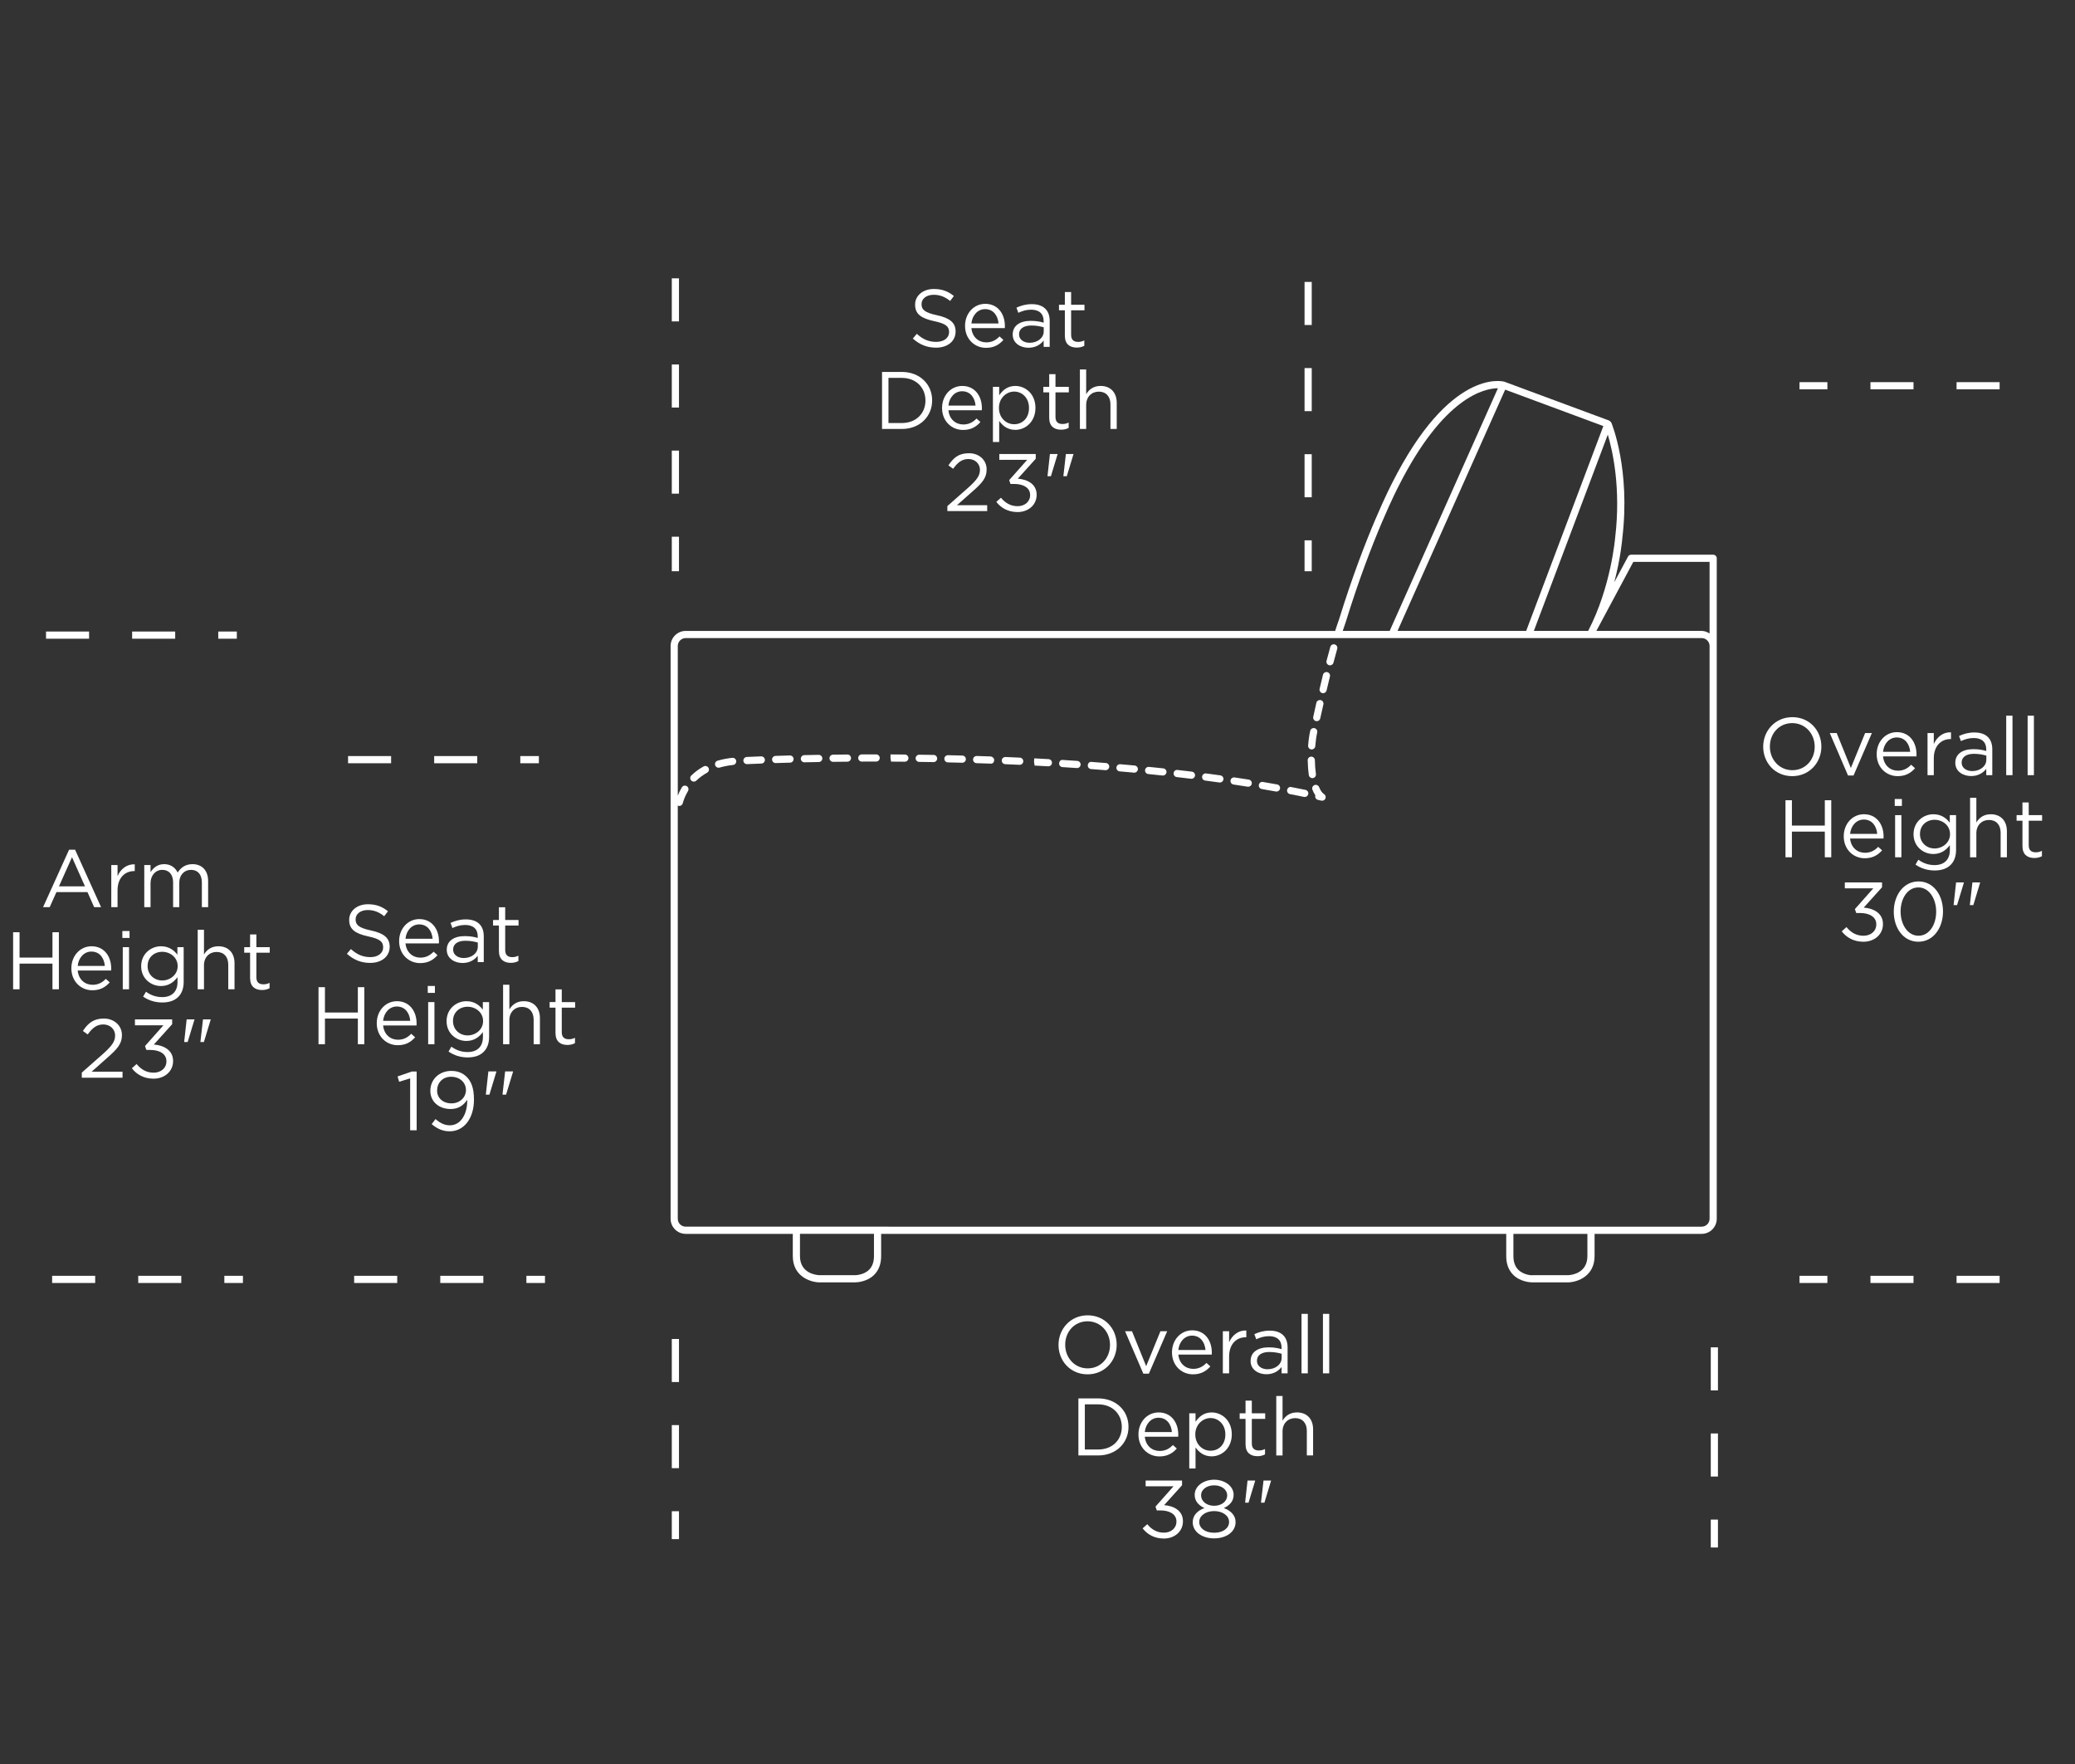 <?xml version="1.0" encoding="UTF-8"?><svg id="Layer_1" xmlns="http://www.w3.org/2000/svg" viewBox="0 0 2000 1700"><rect x="0" y="0" width="2000" height="1700" fill="#333333" stroke="none"/><defs><style>.cls-1{fill:#fff;}</style></defs><rect class="cls-1" x="1954.34" y="689.72" width="6.05" height="57.32"/><rect class="cls-1" x="647.52" y="1373.4" width="6.92" height="41.5"/><rect class="cls-1" x="647.52" y="1290.39" width="6.92" height="41.5"/><rect class="cls-1" x="647.52" y="1456.4" width="6.92" height="26.88"/><rect class="cls-1" x="1648.94" y="1298.46" width="6.92" height="41.5"/><rect class="cls-1" x="1648.94" y="1464.46" width="6.92" height="26.88"/><rect class="cls-1" x="1648.94" y="1381.46" width="6.92" height="41.5"/><rect class="cls-1" x="1734.47" y="368.29" width="26.87" height="6.92"/><rect class="cls-1" x="1802.85" y="368.29" width="41.5" height="6.92"/><rect class="cls-1" x="1885.85" y="368.29" width="41.5" height="6.92"/><rect class="cls-1" x="1802.85" y="1229.52" width="41.5" height="6.92"/><rect class="cls-1" x="1734.47" y="1229.52" width="26.87" height="6.92"/><rect class="cls-1" x="1885.85" y="1229.52" width="41.5" height="6.92"/><rect class="cls-1" x="341.36" y="1229.52" width="41.5" height="6.92"/><rect class="cls-1" x="424.36" y="1229.52" width="41.5" height="6.92"/><rect class="cls-1" x="507.37" y="1229.52" width="17.91" height="6.92"/><rect class="cls-1" x="418.49" y="728.64" width="41.5" height="6.92"/><rect class="cls-1" x="335.48" y="728.64" width="41.5" height="6.92"/><rect class="cls-1" x="501.49" y="728.64" width="17.91" height="6.92"/><rect class="cls-1" x="647.52" y="351.25" width="6.92" height="41.5"/><rect class="cls-1" x="647.52" y="268.24" width="6.92" height="41.5"/><rect class="cls-1" x="647.52" y="434.25" width="6.92" height="41.5"/><rect class="cls-1" x="647.52" y="517.25" width="6.92" height="33.26"/><rect class="cls-1" x="1257.4" y="437.72" width="6.92" height="41.5"/><rect class="cls-1" x="1257.4" y="354.72" width="6.92" height="41.5"/><rect class="cls-1" x="1257.4" y="520.73" width="6.92" height="29.79"/><rect class="cls-1" x="1257.4" y="271.71" width="6.92" height="41.5"/><path class="cls-1" d="M1076.32,1296.04v-.16c0-15.16-11.23-28.28-27.95-28.28s-28.11,13.28-28.11,28.44v.15c0,15.16,11.24,28.28,27.97,28.28s28.1-13.28,28.1-28.42Zm-49.62,0v-.16c0-12.48,8.96-22.53,21.52-22.53s21.67,10.2,21.67,22.7v.15c0,12.48-8.96,22.53-21.52,22.53s-21.67-10.2-21.67-22.68Z"/><polygon class="cls-1" points="1107.34 1323.83 1125.01 1282.92 1118.49 1282.92 1104.74 1316.61 1091.08 1282.92 1084.41 1282.92 1102 1323.83 1107.34 1323.83"/><path class="cls-1" d="M1168.02,1303.5c0-11.86-6.9-21.44-18.91-21.44-11.24,0-19.48,9.43-19.48,21.13v.15c0,12.56,9.11,21.13,20.26,21.13,7.7,0,12.65-3.07,16.73-7.62l-3.77-3.38c-3.3,3.46-7.23,5.73-12.79,5.73-7.23,0-13.43-4.94-14.29-13.74h32.19c.07-.7,.07-1.18,.07-1.96Zm-32.26-2.51c.78-7.93,6.12-13.82,13.19-13.82,8.09,0,12.33,6.43,12.97,13.82h-26.15Z"/><path class="cls-1" d="M1178.64,1282.92v40.6h6.04v-16.17c0-12.25,7.23-18.62,16.09-18.62h.49v-6.51c-7.7-.32-13.59,4.55-16.58,11.31v-10.61h-6.04Z"/><path class="cls-1" d="M1222.76,1298.47c-10.29,0-17.36,4.55-17.36,13.12v.15c0,8.32,7.62,12.65,15.16,12.65,7.15,0,11.85-3.3,14.69-6.98v6.12h5.81v-24.82c0-5.17-1.41-9.11-4.16-11.85-2.99-2.99-7.38-4.49-13.1-4.49s-10.29,1.34-14.78,3.38l1.81,4.94c3.78-1.72,7.54-2.99,12.33-2.99,7.61,0,12.09,3.78,12.09,11.08v1.42c-3.62-1.03-7.3-1.73-12.48-1.73Zm12.56,6.2v3.93c0,6.43-6.13,10.98-13.59,10.98-5.48,0-10.21-2.97-10.21-8.08v-.16c0-5.11,4.24-8.4,11.86-8.4,4.94,0,8.96,.86,11.94,1.73Z"/><rect class="cls-1" x="1254.48" y="1266.2" width="6.05" height="57.32"/><rect class="cls-1" x="1275.13" y="1266.2" width="6.05" height="57.32"/><path class="cls-1" d="M1058.5,1347.67h-19.09v54.97h19.09c17.28,0,29.21-12.01,29.21-27.48v-.16c0-15.47-11.93-27.33-29.21-27.33Zm22.76,27.64c0,12.17-8.86,21.6-22.76,21.6h-12.87v-43.5h12.87c13.9,0,22.76,9.58,22.76,21.75v.15Z"/><path class="cls-1" d="M1117.55,1403.59c7.69,0,12.65-3.07,16.73-7.62l-3.78-3.38c-3.3,3.46-7.21,5.73-12.79,5.73-7.23,0-13.43-4.94-14.28-13.74h32.18c.08-.7,.08-1.18,.08-1.96,0-11.86-6.92-21.44-18.91-21.44-11.24,0-19.48,9.42-19.48,21.13v.15c0,12.56,9.11,21.13,20.26,21.13Zm-.95-37.3c8.08,0,12.32,6.43,12.96,13.82h-26.14c.78-7.93,6.11-13.82,13.19-13.82Z"/><path class="cls-1" d="M1152.32,1394.88c3.15,4.55,8.02,8.63,15.56,8.63,9.81,0,19.39-7.85,19.39-21.13v-.15c0-13.35-9.66-21.05-19.39-21.05-7.47,0-12.27,4.16-15.56,9.02v-8.16h-6.04v53.16h6.04v-20.33Zm-.23-12.65c0-9.27,7.15-15.63,14.69-15.63s14.29,6.12,14.29,15.71v.15c0,9.82-6.44,15.63-14.29,15.63s-14.69-6.28-14.69-15.71v-.15Z"/><path class="cls-1" d="M1219.3,1396.44c-2.12,1.01-3.85,1.41-5.89,1.41-4.08,0-6.84-1.8-6.84-6.74v-23.72h12.89v-5.34h-12.89v-12.25h-6.04v12.25h-5.66v5.34h5.66v24.51c0,8.24,4.94,11.46,11.47,11.46,2.89,0,5.17-.62,7.3-1.73v-5.17Z"/><path class="cls-1" d="M1250.08,1361.18c-6.98,0-11.23,3.54-13.89,7.93v-23.79h-6.05v57.32h6.05v-23.24c0-7.62,5.17-12.73,12.16-12.73s11.24,4.71,11.24,12.25v23.71h6.04v-25.21c0-9.66-5.73-16.25-15.55-16.25Z"/><path class="cls-1" d="M1122.06,1450.52l17.27-19.17v-4.55h-35.1v5.58h26.86l-17.35,19.55,1.24,3.69h3.54c9.02,0,15.4,3.77,15.4,10.61v.16c0,6.43-5.35,10.67-12.02,10.67s-11.86-2.99-16.1-8.16l-4.47,4c4.47,5.81,11.31,9.82,20.49,9.82,10.21,0,18.37-6.75,18.37-16.58v-.15c0-10.05-8.57-14.69-18.13-15.47Z"/><path class="cls-1" d="M1179.61,1453.35c5.11-2.36,9.43-6.28,9.43-12.65v-.16c0-8.47-8.73-14.52-18.78-14.52s-18.75,6.05-18.75,14.52v.16c0,6.36,4.31,10.28,9.4,12.65-6.59,2.35-11.29,6.98-11.29,13.51v.15c0,9.19,8.94,15.55,20.64,15.55s20.66-6.28,20.66-15.63v-.15c0-6.53-4.8-11-11.31-13.43Zm-21.91-12.25v-.16c0-5.48,5.43-9.5,12.56-9.5s12.56,4.08,12.56,9.5v.16c0,5.97-5.57,10.05-12.56,10.05s-12.56-4.08-12.56-10.05Zm26.94,25.76c0,5.57-5.34,10.28-14.37,10.28s-14.37-4.71-14.37-10.28v-.16c0-6.12,6.38-10.44,14.37-10.44s14.37,4.32,14.37,10.44v.16Z"/><polygon class="cls-1" points="1200.11 1448.16 1203.4 1448.16 1209.77 1427.19 1209.77 1426.8 1202.46 1426.8 1200.11 1448.16"/><polygon class="cls-1" points="1215.41 1448.16 1218.71 1448.16 1225.07 1427.19 1225.07 1426.8 1217.85 1426.8 1215.41 1448.16"/><path class="cls-1" d="M1755.53,719.56v-.16c0-15.16-11.23-28.26-27.95-28.26s-28.11,13.27-28.11,28.42v.15c0,15.16,11.24,28.28,27.97,28.28s28.1-13.28,28.1-28.42Zm-49.62,0v-.16c0-12.48,8.96-22.53,21.52-22.53s21.67,10.2,21.67,22.7v.15c0,12.48-8.96,22.53-21.52,22.53s-21.67-10.2-21.67-22.68Z"/><polygon class="cls-1" points="1786.55 747.35 1804.22 706.44 1797.71 706.44 1783.96 740.12 1770.3 706.44 1763.63 706.44 1781.22 747.35 1786.55 747.35"/><path class="cls-1" d="M1847.24,727.02c0-11.86-6.9-21.44-18.91-21.44-11.24,0-19.48,9.42-19.48,21.13v.15c0,12.56,9.11,21.13,20.26,21.13,7.7,0,12.65-3.07,16.73-7.62l-3.77-3.38c-3.3,3.46-7.23,5.73-12.79,5.73-7.23,0-13.43-4.94-14.29-13.74h32.19c.07-.7,.07-1.18,.07-1.96Zm-32.26-2.51c.78-7.93,6.12-13.82,13.19-13.82,8.09,0,12.33,6.43,12.97,13.82h-26.15Z"/><path class="cls-1" d="M1863.9,730.87c0-12.25,7.23-18.62,16.09-18.62h.49v-6.51c-7.7-.32-13.59,4.55-16.58,11.31v-10.61h-6.04v40.6h6.04v-16.17Z"/><path class="cls-1" d="M1899.78,747.91c7.15,0,11.85-3.3,14.69-6.98v6.12h5.81v-24.82c0-5.17-1.41-9.11-4.16-11.85-2.99-2.99-7.38-4.49-13.1-4.49s-10.29,1.34-14.78,3.38l1.81,4.94c3.78-1.73,7.54-2.97,12.33-2.97,7.61,0,12.09,3.76,12.09,11.06v1.42c-3.62-1.03-7.3-1.73-12.48-1.73-10.29,0-17.36,4.55-17.36,13.1v.16c0,8.32,7.62,12.65,15.16,12.65Zm-9.04-13.04c0-5.11,4.24-8.4,11.86-8.4,4.94,0,8.96,.86,11.94,1.73v3.93c0,6.43-6.13,10.98-13.59,10.98-5.48,0-10.21-2.99-10.21-8.08v-.16Z"/><rect class="cls-1" x="1933.7" y="689.72" width="6.05" height="57.32"/><polygon class="cls-1" points="1758.87 795.62 1727.14 795.62 1727.14 771.2 1720.95 771.2 1720.95 826.17 1727.14 826.17 1727.14 801.43 1758.87 801.43 1758.87 826.17 1765.07 826.17 1765.07 771.2 1758.87 771.2 1758.87 795.62"/><path class="cls-1" d="M1797.35,827.11c7.69,0,12.65-3.07,16.73-7.62l-3.77-3.38c-3.3,3.46-7.21,5.73-12.81,5.73-7.21,0-13.43-4.94-14.29-13.74h32.21c.08-.7,.08-1.18,.08-1.96,0-11.86-6.92-21.44-18.93-21.44-11.23,0-19.47,9.43-19.47,21.13v.15c0,12.56,9.11,21.13,20.25,21.13Zm-.93-37.3c8.08,0,12.32,6.43,12.94,13.82h-26.15c.8-7.93,6.13-13.82,13.21-13.82Z"/><rect class="cls-1" x="1826.25" y="770.02" width="6.9" height="6.67"/><rect class="cls-1" x="1826.62" y="785.57" width="6.05" height="40.6"/><path class="cls-1" d="M1885.36,785.57h-6.05v7.3c-3.3-4.39-8.24-8.16-15.86-8.16-9.65,0-19.08,7.31-19.08,19.16v.16c0,11.7,9.35,18.99,19.08,18.99,7.46,0,12.42-3.84,15.94-8.55v4.8c0,9.5-5.81,14.44-14.75,14.44-5.81,0-11-1.81-15.63-5.19l-2.74,4.71c5.4,3.77,11.7,5.66,18.45,5.66s11.85-1.81,15.46-5.42c3.3-3.31,5.19-8.09,5.19-14.37v-33.53Zm-5.81,18.37c0,8.17-7.21,13.74-14.91,13.74s-14.06-5.65-14.06-13.82v-.15c0-8.34,6.36-13.67,14.06-13.67s14.91,5.42,14.91,13.74v.16Z"/><path class="cls-1" d="M1918.81,784.71c-6.98,0-11.23,3.54-13.89,7.93v-23.79h-6.05v57.32h6.05v-23.25c0-7.61,5.17-12.71,12.16-12.71s11.24,4.71,11.24,12.25v23.71h6.04v-25.21c0-9.66-5.73-16.25-15.55-16.25Z"/><path class="cls-1" d="M1968.29,790.91v-5.34h-12.89v-12.25h-6.04v12.25h-5.66v5.34h5.66v24.51c0,8.24,4.94,11.46,11.47,11.46,2.89,0,5.17-.62,7.3-1.73v-5.17c-2.12,1.01-3.85,1.41-5.89,1.41-4.08,0-6.84-1.8-6.84-6.74v-23.72h12.89Z"/><path class="cls-1" d="M375.59,912.44v-.15c0-8.4-5.65-12.89-17.9-15.55-12.09-2.59-14.93-5.5-14.93-10.69v-.15c0-4.96,4.57-8.88,11.7-8.88,5.66,0,10.77,1.81,15.86,5.97l3.62-4.8c-5.57-4.47-11.31-6.75-19.32-6.75-10.44,0-18.05,6.36-18.05,15v.16c0,9.02,5.81,13.12,18.45,15.86,11.54,2.43,14.28,5.34,14.28,10.44v.16c0,5.42-4.88,9.34-12.25,9.34s-13.1-2.58-18.83-7.77l-3.86,4.55c6.61,5.89,13.75,8.79,22.47,8.79,10.92,0,18.77-6.12,18.77-15.55Z"/><path class="cls-1" d="M417.92,917.16c-3.3,3.46-7.23,5.73-12.79,5.73-7.23,0-13.43-4.94-14.29-13.74h32.19c.07-.7,.07-1.18,.07-1.96,0-11.86-6.9-21.44-18.91-21.44-11.24,0-19.48,9.42-19.48,21.13v.15c0,12.56,9.11,21.13,20.26,21.13,7.7,0,12.65-3.07,16.73-7.62l-3.77-3.38Zm-13.9-26.3c8.09,0,12.33,6.43,12.97,13.82h-26.15c.78-7.93,6.12-13.82,13.19-13.82Z"/><path class="cls-1" d="M434.25,889.43l1.81,4.94c3.76-1.73,7.54-2.97,12.32-2.97,7.62,0,12.09,3.76,12.09,11.06v1.42c-3.61-1.03-7.31-1.73-12.5-1.73-10.27,0-17.35,4.55-17.35,13.1v.16c0,8.32,7.62,12.65,15.16,12.65,7.15,0,11.86-3.3,14.69-6.98v6.12h5.81v-24.82c0-5.17-1.42-9.11-4.16-11.85-2.99-2.99-7.39-4.49-13.12-4.49s-10.28,1.34-14.75,3.38Zm26.29,22.86c0,6.43-6.11,10.98-13.58,10.98-5.5,0-10.2-2.99-10.2-8.08v-.16c0-5.11,4.24-8.4,11.86-8.4,4.94,0,8.94,.86,11.92,1.73v3.93Z"/><path class="cls-1" d="M492.36,927.91c2.9,0,5.17-.62,7.31-1.73v-5.17c-2.13,1.01-3.86,1.41-5.89,1.41-4.08,0-6.84-1.8-6.84-6.74v-23.72h12.87v-5.34h-12.87v-12.25h-6.05v12.25h-5.65v5.34h5.65v24.51c0,8.24,4.94,11.46,11.47,11.46Z"/><polygon class="cls-1" points="344.92 1006.33 351.14 1006.33 351.14 951.36 344.92 951.36 344.92 975.79 313.2 975.79 313.2 951.36 307 951.36 307 1006.33 313.2 1006.33 313.2 981.6 344.92 981.6 344.92 1006.33"/><path class="cls-1" d="M396.36,996.28c-3.3,3.46-7.23,5.73-12.79,5.73-7.23,0-13.43-4.94-14.29-13.74h32.19c.07-.7,.07-1.18,.07-1.96,0-11.86-6.9-21.44-18.91-21.44-11.24,0-19.48,9.43-19.48,21.13v.15c0,12.56,9.11,21.13,20.26,21.13,7.7,0,12.65-3.07,16.73-7.62l-3.77-3.38Zm-13.9-26.3c8.09,0,12.33,6.43,12.97,13.82h-26.15c.78-7.93,6.12-13.82,13.19-13.82Z"/><rect class="cls-1" x="412.69" y="965.74" width="6.05" height="40.6"/><rect class="cls-1" x="412.3" y="950.19" width="6.9" height="6.67"/><path class="cls-1" d="M471.43,965.74h-6.05v7.3c-3.3-4.39-8.24-8.16-15.86-8.16-9.66,0-19.08,7.31-19.08,19.16v.16c0,11.7,9.34,18.99,19.08,18.99,7.46,0,12.4-3.84,15.94-8.55v4.8c0,9.5-5.81,14.44-14.77,14.44-5.81,0-10.98-1.81-15.63-5.19l-2.74,4.71c5.42,3.77,11.7,5.66,18.45,5.66s11.85-1.81,15.47-5.42c3.3-3.31,5.19-8.09,5.19-14.37v-33.53Zm-5.81,18.37c0,8.17-7.24,13.74-14.93,13.74s-14.06-5.65-14.06-13.82v-.15c0-8.34,6.38-13.67,14.06-13.67s14.93,5.42,14.93,13.74v.16Z"/><path class="cls-1" d="M514.36,982.62v23.71h6.05v-25.21c0-9.66-5.73-16.25-15.54-16.25-7,0-11.24,3.54-13.92,7.93v-23.79h-6.04v57.32h6.04v-23.25c0-7.61,5.19-12.71,12.19-12.71s11.21,4.71,11.21,12.25Z"/><path class="cls-1" d="M541.47,953.48h-6.05v12.25h-5.65v5.34h5.65v24.51c0,8.24,4.94,11.46,11.47,11.46,2.9,0,5.17-.62,7.31-1.73v-5.17c-2.13,1.01-3.86,1.41-5.89,1.41-4.08,0-6.84-1.8-6.84-6.74v-23.72h12.87v-5.34h-12.87v-12.25Z"/><rect class="cls-1" x="50.24" y="1229.52" width="41.5" height="6.92"/><rect class="cls-1" x="133.24" y="1229.52" width="41.5" height="6.92"/><rect class="cls-1" x="216.24" y="1229.52" width="17.91" height="6.92"/><rect class="cls-1" x="210.37" y="608.62" width="17.9" height="6.92"/><rect class="cls-1" x="44.36" y="608.62" width="41.5" height="6.92"/><rect class="cls-1" x="127.36" y="608.62" width="41.5" height="6.92"/><path class="cls-1" d="M54.41,859.74h29.91l6.44,14.52h6.67l-25.05-55.36h-5.81l-25.06,55.36h6.38l6.51-14.52Zm15-33.61l12.48,28.03h-25.05l12.56-28.03Z"/><path class="cls-1" d="M113.3,844.27v-10.61h-6.04v40.6h6.04v-16.17c0-12.25,7.23-18.62,16.09-18.62h.49v-6.51c-7.7-.32-13.59,4.55-16.58,11.31Z"/><path class="cls-1" d="M145.1,840.5v-6.84h-6.04v40.6h6.04v-23.17c0-7.46,4.88-12.79,11.31-12.79s10.44,4.47,10.44,12.09v23.87h5.96v-23.4c0-8.01,5.11-12.56,11.24-12.56,6.59,0,10.52,4.39,10.52,12.25v23.71h6.04v-25.13c0-10.05-5.73-16.33-15.08-16.33-7.05,0-11.38,3.61-14.29,8.09-2.19-4.55-6.43-8.09-13.02-8.09s-10.46,3.69-13.12,7.7Z"/><polygon class="cls-1" points="50.57 953.39 56.76 953.39 56.76 898.42 50.57 898.42 50.57 922.84 18.84 922.84 18.84 898.42 12.64 898.42 12.64 953.39 18.84 953.39 18.84 928.65 50.57 928.65 50.57 953.39"/><path class="cls-1" d="M68.79,933.06v.15c0,12.56,9.11,21.13,20.25,21.13,7.69,0,12.65-3.07,16.73-7.62l-3.77-3.38c-3.3,3.46-7.21,5.73-12.81,5.73-7.21,0-13.43-4.94-14.29-13.74h32.21c.08-.7,.08-1.18,.08-1.96,0-11.86-6.92-21.44-18.93-21.44-11.23,0-19.47,9.42-19.47,21.13Zm32.26-2.2h-26.15c.8-7.93,6.13-13.82,13.21-13.82,8.08,0,12.32,6.43,12.94,13.82Z"/><rect class="cls-1" x="117.93" y="897.24" width="6.92" height="6.67"/><rect class="cls-1" x="118.33" y="912.79" width="6.04" height="40.6"/><path class="cls-1" d="M171.01,920.1c-3.3-4.4-8.25-8.17-15.86-8.17-9.66,0-19.09,7.31-19.09,19.16v.16c0,11.7,9.35,19.01,19.09,19.01,7.46,0,12.42-3.85,15.94-8.57v4.78c0,9.51-5.82,14.46-14.77,14.46-5.81,0-11-1.81-15.62-5.19l-2.76,4.71c5.42,3.77,11.7,5.66,18.45,5.66s11.86-1.81,15.47-5.42c3.3-3.31,5.17-8.09,5.17-14.37v-33.53h-6.04v7.31Zm.23,11.06c0,8.17-7.21,13.74-14.91,13.74s-14.05-5.65-14.05-13.82v-.15c0-8.32,6.35-13.67,14.05-13.67s14.91,5.42,14.91,13.74v.16Z"/><path class="cls-1" d="M220.01,929.68v23.71h6.04v-25.21c0-9.66-5.73-16.25-15.55-16.25-6.98,0-11.23,3.54-13.89,7.93v-23.79h-6.05v57.32h6.05v-23.24c0-7.62,5.17-12.73,12.16-12.73s11.24,4.71,11.24,12.25Z"/><path class="cls-1" d="M247.1,900.54h-6.04v12.25h-5.66v5.34h5.66v24.51c0,8.24,4.94,11.46,11.46,11.46,2.9,0,5.19-.62,7.3-1.73v-5.17c-2.11,1.01-3.84,1.41-5.89,1.41-4.08,0-6.82-1.8-6.82-6.74v-23.72h12.87v-5.34h-12.87v-12.25Z"/><path class="cls-1" d="M902.53,329.48c-7.62,0-13.13-2.58-18.86-7.77l-3.84,4.55c6.59,5.89,13.73,8.79,22.45,8.79,10.92,0,18.77-6.12,18.77-15.55v-.15c0-8.4-5.66-12.89-17.9-15.55-12.1-2.59-14.91-5.5-14.91-10.69v-.15c0-4.96,4.54-8.88,11.7-8.88,5.65,0,10.75,1.8,15.86,5.97l3.61-4.8c-5.58-4.47-11.31-6.75-19.32-6.75-10.44,0-18.06,6.36-18.06,15v.16c0,9.02,5.81,13.12,18.45,15.86,11.54,2.43,14.29,5.34,14.29,10.44v.16c0,5.42-4.86,9.34-12.24,9.34Z"/><path class="cls-1" d="M950.42,335.22c7.69,0,12.65-3.07,16.73-7.62l-3.77-3.38c-3.3,3.46-7.21,5.73-12.81,5.73-7.21,0-13.43-4.94-14.29-13.74h32.21c.08-.7,.08-1.18,.08-1.96,0-11.86-6.92-21.44-18.93-21.44-11.23,0-19.47,9.43-19.47,21.13v.15c0,12.56,9.11,21.13,20.25,21.13Zm-.93-37.3c8.08,0,12.32,6.43,12.94,13.82h-26.15c.8-7.93,6.13-13.82,13.21-13.82Z"/><path class="cls-1" d="M991.25,335.14c7.15,0,11.85-3.3,14.69-6.98v6.12h5.81v-24.82c0-5.17-1.41-9.11-4.16-11.85-2.99-2.99-7.38-4.49-13.1-4.49s-10.29,1.34-14.78,3.38l1.81,4.94c3.78-1.72,7.54-2.99,12.33-2.99,7.61,0,12.09,3.78,12.09,11.08v1.42c-3.62-1.03-7.3-1.73-12.48-1.73-10.29,0-17.36,4.55-17.36,13.12v.15c0,8.32,7.62,12.65,15.16,12.65Zm-9.04-13.04c0-5.11,4.24-8.4,11.86-8.4,4.94,0,8.96,.86,11.94,1.73v3.93c0,6.43-6.13,10.98-13.59,10.98-5.48,0-10.21-2.97-10.21-8.08v-.16Z"/><path class="cls-1" d="M1026.36,323.52c0,8.24,4.94,11.46,11.46,11.46,2.9,0,5.19-.62,7.3-1.73v-5.17c-2.11,1.01-3.84,1.41-5.89,1.41-4.08,0-6.82-1.8-6.82-6.74v-23.72h12.87v-5.34h-12.87v-12.25h-6.04v12.25h-5.66v5.34h5.66v24.51Z"/><path class="cls-1" d="M898.45,385.93v-.16c0-15.47-11.94-27.33-29.21-27.33h-19.09v54.97h19.09c17.27,0,29.21-12.01,29.21-27.48Zm-42.1-21.75h12.89c13.89,0,22.76,9.58,22.76,21.75v.15c0,12.17-8.88,21.6-22.76,21.6h-12.89v-43.5Z"/><path class="cls-1" d="M908.01,393.07v.15c0,12.56,9.11,21.13,20.26,21.13,7.7,0,12.65-3.07,16.73-7.62l-3.77-3.38c-3.3,3.46-7.23,5.73-12.79,5.73-7.23,0-13.43-4.94-14.29-13.74h32.19c.07-.7,.07-1.18,.07-1.96,0-11.86-6.9-21.44-18.91-21.44-11.24,0-19.48,9.42-19.48,21.13Zm19.32-16.02c8.09,0,12.33,6.43,12.97,13.82h-26.15c.78-7.93,6.12-13.82,13.19-13.82Z"/><path class="cls-1" d="M957.03,372.81v53.16h6.04v-20.33c3.15,4.55,8.01,8.63,15.55,8.63,9.81,0,19.4-7.85,19.4-21.13v-.15c0-13.35-9.67-21.05-19.4-21.05-7.46,0-12.25,4.16-15.55,9.02v-8.16h-6.04Zm20.48,4.55c7.7,0,14.29,6.12,14.29,15.71v.15c0,9.82-6.43,15.63-14.29,15.63s-14.67-6.28-14.67-15.71v-.15c0-9.27,7.13-15.63,14.67-15.63Z"/><path class="cls-1" d="M1011.28,360.55v12.25h-5.66v5.34h5.66v24.51c0,8.24,4.94,11.46,11.46,11.46,2.9,0,5.19-.62,7.3-1.73v-5.17c-2.11,1.01-3.84,1.41-5.89,1.41-4.08,0-6.82-1.8-6.82-6.74v-23.72h12.87v-5.34h-12.87v-12.25h-6.04Z"/><path class="cls-1" d="M1040.87,356.08v57.32h6.05v-23.24c0-7.62,5.19-12.73,12.17-12.73s11.23,4.71,11.23,12.25v23.71h6.05v-25.21c0-9.66-5.73-16.25-15.56-16.25-6.97,0-11.21,3.54-13.89,7.93v-23.79h-6.05Z"/><path class="cls-1" d="M933.06,470.14l-19.94,17.59v4.8h38.39v-5.66h-29.13l14.69-13.02c9.66-8.4,13.9-13.35,13.9-21.36v-.16c0-8.96-7.16-15.55-17.05-15.55s-14.83,4.32-19.78,11.7l4.54,3.3c4.4-6.12,8.48-9.42,14.78-9.42,5.96,0,11.06,4.08,11.06,10.52,0,5.5-3.07,9.73-11.47,17.27Z"/><path class="cls-1" d="M980.8,493.48c10.21,0,18.37-6.75,18.37-16.58v-.15c0-10.05-8.57-14.69-18.13-15.47l17.27-19.17v-4.55h-35.1v5.58h26.86l-17.35,19.55,1.24,3.69h3.54c9.02,0,15.4,3.77,15.4,10.61v.16c0,6.43-5.35,10.67-12.02,10.67s-11.86-2.99-16.1-8.16l-4.47,4c4.47,5.81,11.31,9.82,20.49,9.82Z"/><polygon class="cls-1" points="1024.93 458.92 1028.24 458.92 1034.6 437.95 1034.6 437.56 1027.37 437.56 1024.93 458.92"/><polygon class="cls-1" points="1009.63 458.92 1012.93 458.92 1019.28 437.95 1019.28 437.56 1011.98 437.56 1009.63 458.92"/><g><path class="cls-1" d="M1775.15,897.53l4.58-4.09c4.33,5.3,9.55,8.35,16.46,8.35s12.28-4.33,12.28-10.92v-.16c0-6.98-6.5-10.84-15.73-10.84h-3.61l-1.28-3.77,17.74-19.99h-27.45v-5.7h35.88v4.66l-17.66,19.59c9.79,.8,18.54,5.54,18.54,15.81v.16c0,10.03-8.35,16.94-18.79,16.94-9.39,0-16.38-4.09-20.95-10.03Z"/><path class="cls-1" d="M1825.33,878.67v-.16c0-15.73,9.39-29.06,23.84-29.06s23.6,13.17,23.6,28.9v.16c0,15.73-9.31,29.06-23.76,29.06s-23.68-13.17-23.68-28.9Zm40.86,0v-.16c0-12.28-6.74-23.28-17.18-23.28s-17.1,10.76-17.1,23.12v.16c0,12.28,6.74,23.28,17.26,23.28s17.02-10.84,17.02-23.12Z"/><path class="cls-1" d="M1885.38,850.41h7.47v.4l-6.5,21.43h-3.37l2.41-21.83Zm15.73,0h7.39v.4l-6.5,21.43h-3.37l2.49-21.83Z"/></g><g><path class="cls-1" d="M78.84,1033.68l20.39-17.98c8.59-7.71,11.72-12.04,11.72-17.66,0-6.58-5.22-10.76-11.32-10.76-6.42,0-10.6,3.37-15.09,9.63l-4.66-3.37c5.06-7.55,10.36-11.96,20.23-11.96s17.42,6.74,17.42,15.89v.16c0,8.19-4.34,13.25-14.21,21.84l-15.01,13.33h29.78v5.78h-39.25v-4.9Z"/><path class="cls-1" d="M127.09,1029.5l4.58-4.09c4.34,5.3,9.55,8.35,16.46,8.35s12.28-4.33,12.28-10.92v-.16c0-6.98-6.5-10.84-15.73-10.84h-3.61l-1.29-3.77,17.74-19.99h-27.46v-5.7h35.88v4.66l-17.66,19.59c9.79,.8,18.54,5.54,18.54,15.81v.16c0,10.03-8.35,16.94-18.79,16.94-9.39,0-16.38-4.09-20.95-10.03Z"/><path class="cls-1" d="M179.91,982.38h7.47v.4l-6.5,21.43h-3.37l2.41-21.83Zm15.73,0h7.39v.4l-6.5,21.43h-3.37l2.49-21.83Z"/></g><path class="cls-1" d="M1038.34,733.3l-13.81-.91c-2.09-.47-3.57,1.32-3.67,3.22-.14,1.92,1.31,3.55,3.22,3.67l13.81,.91c.08,.01,.15,.01,.23,.01,1.81,0,3.32-1.41,3.44-3.23,.14-1.9-1.31-3.55-3.22-3.67Z"/><path class="cls-1" d="M872.17,727.15l-13.83-.09-.03,3.46,.54,3.46,13.27,.09h.03c1.89,0,3.44-1.53,3.46-3.43s-1.51-3.47-3.43-3.49Z"/><path class="cls-1" d="M899.89,727.53l-13.86-.2h-.04c-1.89,0-3.43,1.53-3.46,3.42-.03,1.9,1.51,3.47,3.42,3.5l13.83,.2h.05c1.88,0,3.43-1.51,3.46-3.4,.03-1.9-1.49-3.49-3.4-3.51Z"/><path class="cls-1" d="M844.48,727.03h-1.49s-12.36,.01-12.36,.01c-1.9,0-3.44,1.55-3.44,3.47s1.55,3.44,3.46,3.44h.01l12.24-.03h1.58c1.9,.01,3.46-1.54,3.46-3.44s-1.55-3.46-3.46-3.46Z"/><path class="cls-1" d="M816.8,727.13h-.03l-13.85,.15c-1.9,.03-3.44,1.59-3.42,3.5,.03,1.89,1.57,3.42,3.46,3.42h.04l13.82-.15c1.92-.01,3.44-1.58,3.43-3.49s-1.57-3.43-3.46-3.43Z"/><path class="cls-1" d="M954.59,728.99l-13.13-.43h-.11c-1.86,0-3.4,1.49-3.46,3.35-.05,1.92,1.45,3.51,3.35,3.57l13.1,.43,.72,.03h.12c1.84,0,3.03-1.49,3.09-3.35,.07-1.9-1.78-3.53-3.69-3.59Z"/><path class="cls-1" d="M927.6,728.14l-13.85-.34h-.08c-1.88,0-3.42,1.5-3.46,3.38-.04,1.9,1.47,3.5,3.38,3.54l13.82,.34h.09c1.86,0,3.4-1.49,3.46-3.36,.05-1.92-1.46-3.5-3.36-3.55Z"/><path class="cls-1" d="M1268.42,694.95c.24,.05,.5,.08,.74,.08,1.59,0,3.03-1.09,3.38-2.72l3.01-13.47c.42-1.86-.74-3.72-2.61-4.15-1.78-.34-3.73,.77-4.15,2.61l-3.01,13.52c-.41,1.86,.77,3.7,2.63,4.12Z"/><path class="cls-1" d="M705.78,730.33c-4.97,.55-9.73,1.47-14.13,2.76-1.84,.54-2.88,2.46-2.35,4.3,.45,1.51,1.82,2.49,3.32,2.49,.32,0,.65-.04,.97-.14,4-1.18,8.36-2.03,12.94-2.53,1.89-.2,3.27-1.9,3.05-3.81-.2-1.9-1.74-3.23-3.81-3.07Z"/><path class="cls-1" d="M789.15,727.46h-.05l-13.86,.27c-1.9,.04-3.42,1.62-3.38,3.53,.04,1.89,1.58,3.39,3.46,3.39h.07l13.82-.27c1.92-.03,3.43-1.61,3.4-3.51-.03-1.89-1.58-3.4-3.46-3.4Z"/><path class="cls-1" d="M678.19,738.61c-4.35,2.4-8.34,5.32-11.83,8.69-1.38,1.32-1.43,3.51-.11,4.89,.69,.72,1.59,1.07,2.5,1.07s1.73-.32,2.39-.96c3.08-2.95,6.57-5.51,10.4-7.63,1.68-.92,2.27-3.03,1.35-4.7-.93-1.66-3.07-2.3-4.7-1.35Z"/><path class="cls-1" d="M733.8,728.92h-.14c-5.81,.22-10.47,.41-13.85,.57-1.9,.09-3.38,1.72-3.3,3.62,.09,1.85,1.62,3.3,3.46,3.3h.16c3.38-.16,8.01-.35,13.79-.57,1.9-.07,3.39-1.68,3.32-3.59-.07-1.86-1.61-3.32-3.46-3.32Z"/><path class="cls-1" d="M1264.03,722.25c.09,.01,.19,.01,.27,.01,1.8,0,3.31-1.38,3.44-3.19,.39-4.99,1.03-9.55,1.85-13.21,.42-1.86-.76-3.72-2.62-4.13-1.9-.41-3.72,.76-4.13,2.62-.89,3.99-1.58,8.89-1.99,14.19-.15,1.9,1.27,3.57,3.17,3.72Z"/><path class="cls-1" d="M1010.68,731.58l-13.82-.74-.19,3.46,.54,3.49,13.09,.72h.19c1.82,0,3.35-1.42,3.46-3.27,.09-1.9-1.36-3.54-3.27-3.65Z"/><path class="cls-1" d="M983,730.15l-13.83-.61c-2.22,.08-3.53,1.42-3.61,3.31-.08,1.92,1.41,3.53,3.31,3.61l13.81,.61h.16c1.84,0,3.36-1.45,3.46-3.3,.08-1.9-1.39-3.53-3.3-3.62Z"/><path class="cls-1" d="M1258.26,761.22c-4.51-.92-9.05-1.82-13.59-2.7-2-.53-3.7,.86-4.05,2.73-.36,1.88,.86,3.69,2.73,4.05,4.54,.88,9.05,1.78,13.54,2.7,.23,.04,.46,.07,.69,.07,1.61,0,3.05-1.13,3.39-2.77,.38-1.86-.82-3.7-2.7-4.08Z"/><path class="cls-1" d="M1268.35,745.95c-.58-4.09-.92-8.59-1-13.37-.03-1.89-1.58-3.4-3.46-3.4h-.05c-1.92,.03-3.43,1.61-3.4,3.51,.09,5.07,.45,9.86,1.05,14.24,.24,1.73,1.73,2.97,3.43,2.97,.16,0,.32-.01,.49-.03,1.89-.27,3.2-2.03,2.95-3.92Z"/><path class="cls-1" d="M1231,755.98c-4.54-.81-9.09-1.61-13.66-2.38-2-.43-3.67,.93-3.99,2.82-.32,1.89,.95,3.67,2.82,3.99,4.57,.77,9.09,1.57,13.6,2.38,.2,.04,.41,.05,.61,.05,1.65,0,3.11-1.18,3.4-2.85,.34-1.88-.92-3.67-2.8-4.01Z"/><path class="cls-1" d="M761.45,728.06h-.09l-13.85,.41c-1.9,.07-3.4,1.66-3.35,3.57,.07,1.88,1.59,3.35,3.46,3.35h.11l13.82-.41c1.9-.05,3.42-1.65,3.36-3.55-.05-1.88-1.59-3.36-3.46-3.36Z"/><path class="cls-1" d="M1271.41,758.52c-.72-1.78-2.8-2.65-4.5-1.9-1.77,.72-2.62,2.73-1.9,4.5,.82,2.04,1.76,3.82,2.8,5.35-.03,.09-.05,.19-.07,.3-.41,1.86,.78,3.7,2.66,4.09l3.16,.72c.26,.05,.51,.08,.77,.08,1.38,0,2.65-.82,3.19-2.13,.65-1.55,.08-3.35-1.34-4.24-1.78-1.13-3.43-3.47-4.77-6.75Z"/><path class="cls-1" d="M1286.51,621.05c-1.86-.57-3.76,.54-4.27,2.38-1.24,4.35-2.46,8.84-3.66,13.43-.47,1.84,.63,3.73,2.49,4.22,.28,.07,.58,.11,.86,.11,1.54,0,2.95-1.03,3.35-2.58,1.18-4.55,2.39-8.98,3.61-13.28,.53-1.84-.54-3.76-2.38-4.27Z"/><path class="cls-1" d="M1203.66,751.32c-4.54-.72-9.11-1.42-13.69-2.09-1.86-.28-3.65,1.01-3.92,2.92-.28,1.88,1.03,3.65,2.92,3.92,4.55,.68,9.09,1.38,13.6,2.09,.19,.03,.36,.04,.54,.04,1.68,0,3.15-1.22,3.42-2.92,.3-1.89-.99-3.66-2.88-3.96Z"/><path class="cls-1" d="M1279.34,647.77c-1.85-.45-3.72,.69-4.19,2.54-1.09,4.46-2.18,8.97-3.23,13.5-.43,1.85,.72,3.72,2.58,4.15,.26,.07,.53,.09,.78,.09,1.57,0,3-1.08,3.36-2.67,1.05-4.5,2.13-8.98,3.23-13.42,.45-1.85-.69-3.73-2.54-4.19Z"/><path class="cls-1" d="M1176.27,747.23c-4.55-.63-9.13-1.26-13.73-1.85-1.85-.27-3.63,1.09-3.88,2.99s1.09,3.63,2.99,3.88c4.57,.59,9.12,1.22,13.67,1.85,.16,.01,.32,.03,.47,.03,1.7,0,3.19-1.26,3.43-2.99,.26-1.89-1.07-3.63-2.96-3.9Z"/><path class="cls-1" d="M1093.64,737.73c-4.62-.43-9.24-.85-13.85-1.23-1.97-.14-3.57,1.26-3.73,3.16-.16,1.9,1.26,3.58,3.16,3.73,4.58,.38,9.17,.8,13.77,1.23,.11,.01,.22,.01,.32,.01,1.77,0,3.27-1.34,3.44-3.13,.18-1.9-1.22-3.59-3.12-3.77Z"/><path class="cls-1" d="M1065.98,735.35l-13.79-1.07c-2.08-.36-3.58,1.28-3.72,3.17-.15,1.9,1.27,3.57,3.17,3.72l13.79,1.07c.09,.01,.18,.01,.27,.01,1.78,0,3.31-1.38,3.44-3.19,.15-1.9-1.27-3.57-3.17-3.72Z"/><path class="cls-1" d="M1121.26,740.49l-13.78-1.42c-2-.15-3.59,1.2-3.8,3.09-.19,1.9,1.2,3.61,3.09,3.8l13.75,1.42c.12,.01,.24,.01,.36,.01,1.76,0,3.26-1.32,3.44-3.09,.19-1.9-1.18-3.61-3.08-3.81Z"/><path class="cls-1" d="M1148.81,743.65l-13.77-1.62c-2.13-.27-3.61,1.15-3.82,3.04-.22,1.89,1.13,3.61,3.04,3.82l13.71,1.62c.15,.01,.28,.03,.42,.03,1.73,0,3.22-1.28,3.43-3.04,.23-1.9-1.12-3.62-3.01-3.85Z"/><path class="cls-1" d="M1651.25,534.58h-79.03c-1.27,0-2.45,.7-3.05,1.82l-13.27,24.79c6.24-23.65,7.72-41.54,7.8-42.67,7.84-66.02-9.89-109.47-10.65-111.29,0-.02-.03-.02-.04-.04,0-.02,0-.04,0-.05-.14-.31-.5-.42-.72-.67-.37-.43-.68-.91-1.2-1.11-.01,0-.02-.03-.03-.03l-100.93-37.42c-.05-.02-.11,.02-.17,0s-.07-.08-.13-.1c-2.16-.54-52.39-12.62-108.06,97.76-.26,.49-25.72,49.14-51.08,131.24h0c-1.27,3.5-2.53,7.31-3.78,11.22H660.91c-8.02,0-14.55,6.53-14.55,14.55v551.97c0,8.02,6.53,14.55,14.55,14.55h103.23v21.4c0,19.4,16.48,25.06,25.3,25.34h34.64c1.36,0,11.33-.24,18.37-7.16,4.54-4.44,6.84-10.56,6.84-18.18v-21.4h602.5v21.4c0,7.62,2.3,13.74,6.84,18.18,7.05,6.92,17.02,7.16,18.32,7.16h34.81c8.71-.28,25.18-5.94,25.18-25.34v-21.4h103.21c8.02,0,14.55-6.53,14.55-14.55V538.04c0-1.9-1.55-3.46-3.46-3.46Zm-76.97,6.92h73.51v69c-2.26-1.43-4.77-2.48-7.63-2.48h-101.49l35.61-66.52Zm-17.47-23.66c-.04,.48-3.92,47.7-26.06,90.18h-52.34l71.27-189.17c4.71,15.81,12.75,51.62,7.13,98.99Zm-85.81,90.18h-123.99l103.75-232.52,94.64,35.1-74.39,197.42Zm-173.81-8.84s-.01-.06,0-.09c.01-.03,.05-.05,.06-.08,25.16-81.53,50.38-129.73,50.66-130.27,43.72-86.69,83.25-94.53,95.88-94.58l-104.35,233.86h-45.24c.99-3.02,1.99-6.09,2.99-8.84Zm-454.82,611.3c0,5.67-1.59,10.11-4.71,13.21-5.35,5.28-13.62,5.28-13.66,5.21h-34.44c-1.89-.07-18.51-1.22-18.51-18.43v-21.4h71.32v21.4Zm687.65,0c0,17.21-16.6,18.36-18.37,18.43h-34.64c.16,.28-8.15,.12-13.55-5.17-3.15-3.11-4.76-7.57-4.76-13.25v-21.4h71.32v21.4Zm117.76-35.95c0,4.22-3.42,7.63-7.63,7.63H660.91c-4.22,0-7.63-3.42-7.63-7.63v-398.35c.22,.11,.32,.36,.57,.43,.3,.08,.59,.12,.89,.12,1.53,0,2.92-1.01,3.34-2.57,.74-2.77,2.23-7.08,5.05-11.82,.97-1.65,.43-3.77-1.2-4.74-1.63-.96-3.77-.45-4.74,1.2-1.72,2.88-2.95,5.57-3.9,7.99v-144.23c0-4.22,3.42-7.63,7.63-7.63h979.24c4.22,0,7.63,3.42,7.63,7.63v551.97Z"/><path class="cls-1" d="M470.72,1032.53h7.68v.41l-6.68,22.02h-3.46l2.47-22.43Zm16.16,0h7.59v.41l-6.68,22.02h-3.46l2.55-22.43Z"/><g><path class="cls-1" d="M395.33,1039.22l-10.61,3.3-1.53-5.14,13.75-4.74h4.66v56.67h-6.27v-50.08Z"/><path class="cls-1" d="M450.32,1061v-1.13c-3.54,5.47-8.68,8.92-15.92,8.92-11.58,0-19.61-7.32-19.61-17.44v-.16c0-10.69,8.28-19.13,20.26-19.13,6.43,0,11.17,2.17,14.79,5.79,4.26,4.26,6.99,10.53,6.99,21.79v.16c0,17.85-9.49,30.47-23.39,30.47-7.32,0-12.62-2.97-17.36-6.91l3.7-4.9c4.58,4.02,8.84,6.03,13.83,6.03,10.85,0,16.72-11.33,16.72-23.47Zm-1.21-10.37v-.16c0-7.15-5.87-12.78-14.31-12.78s-13.5,6.19-13.5,13.18v.16c0,7.15,5.63,12.3,13.83,12.3,8.6,0,13.99-6.27,13.99-12.7Z"/></g></svg>
